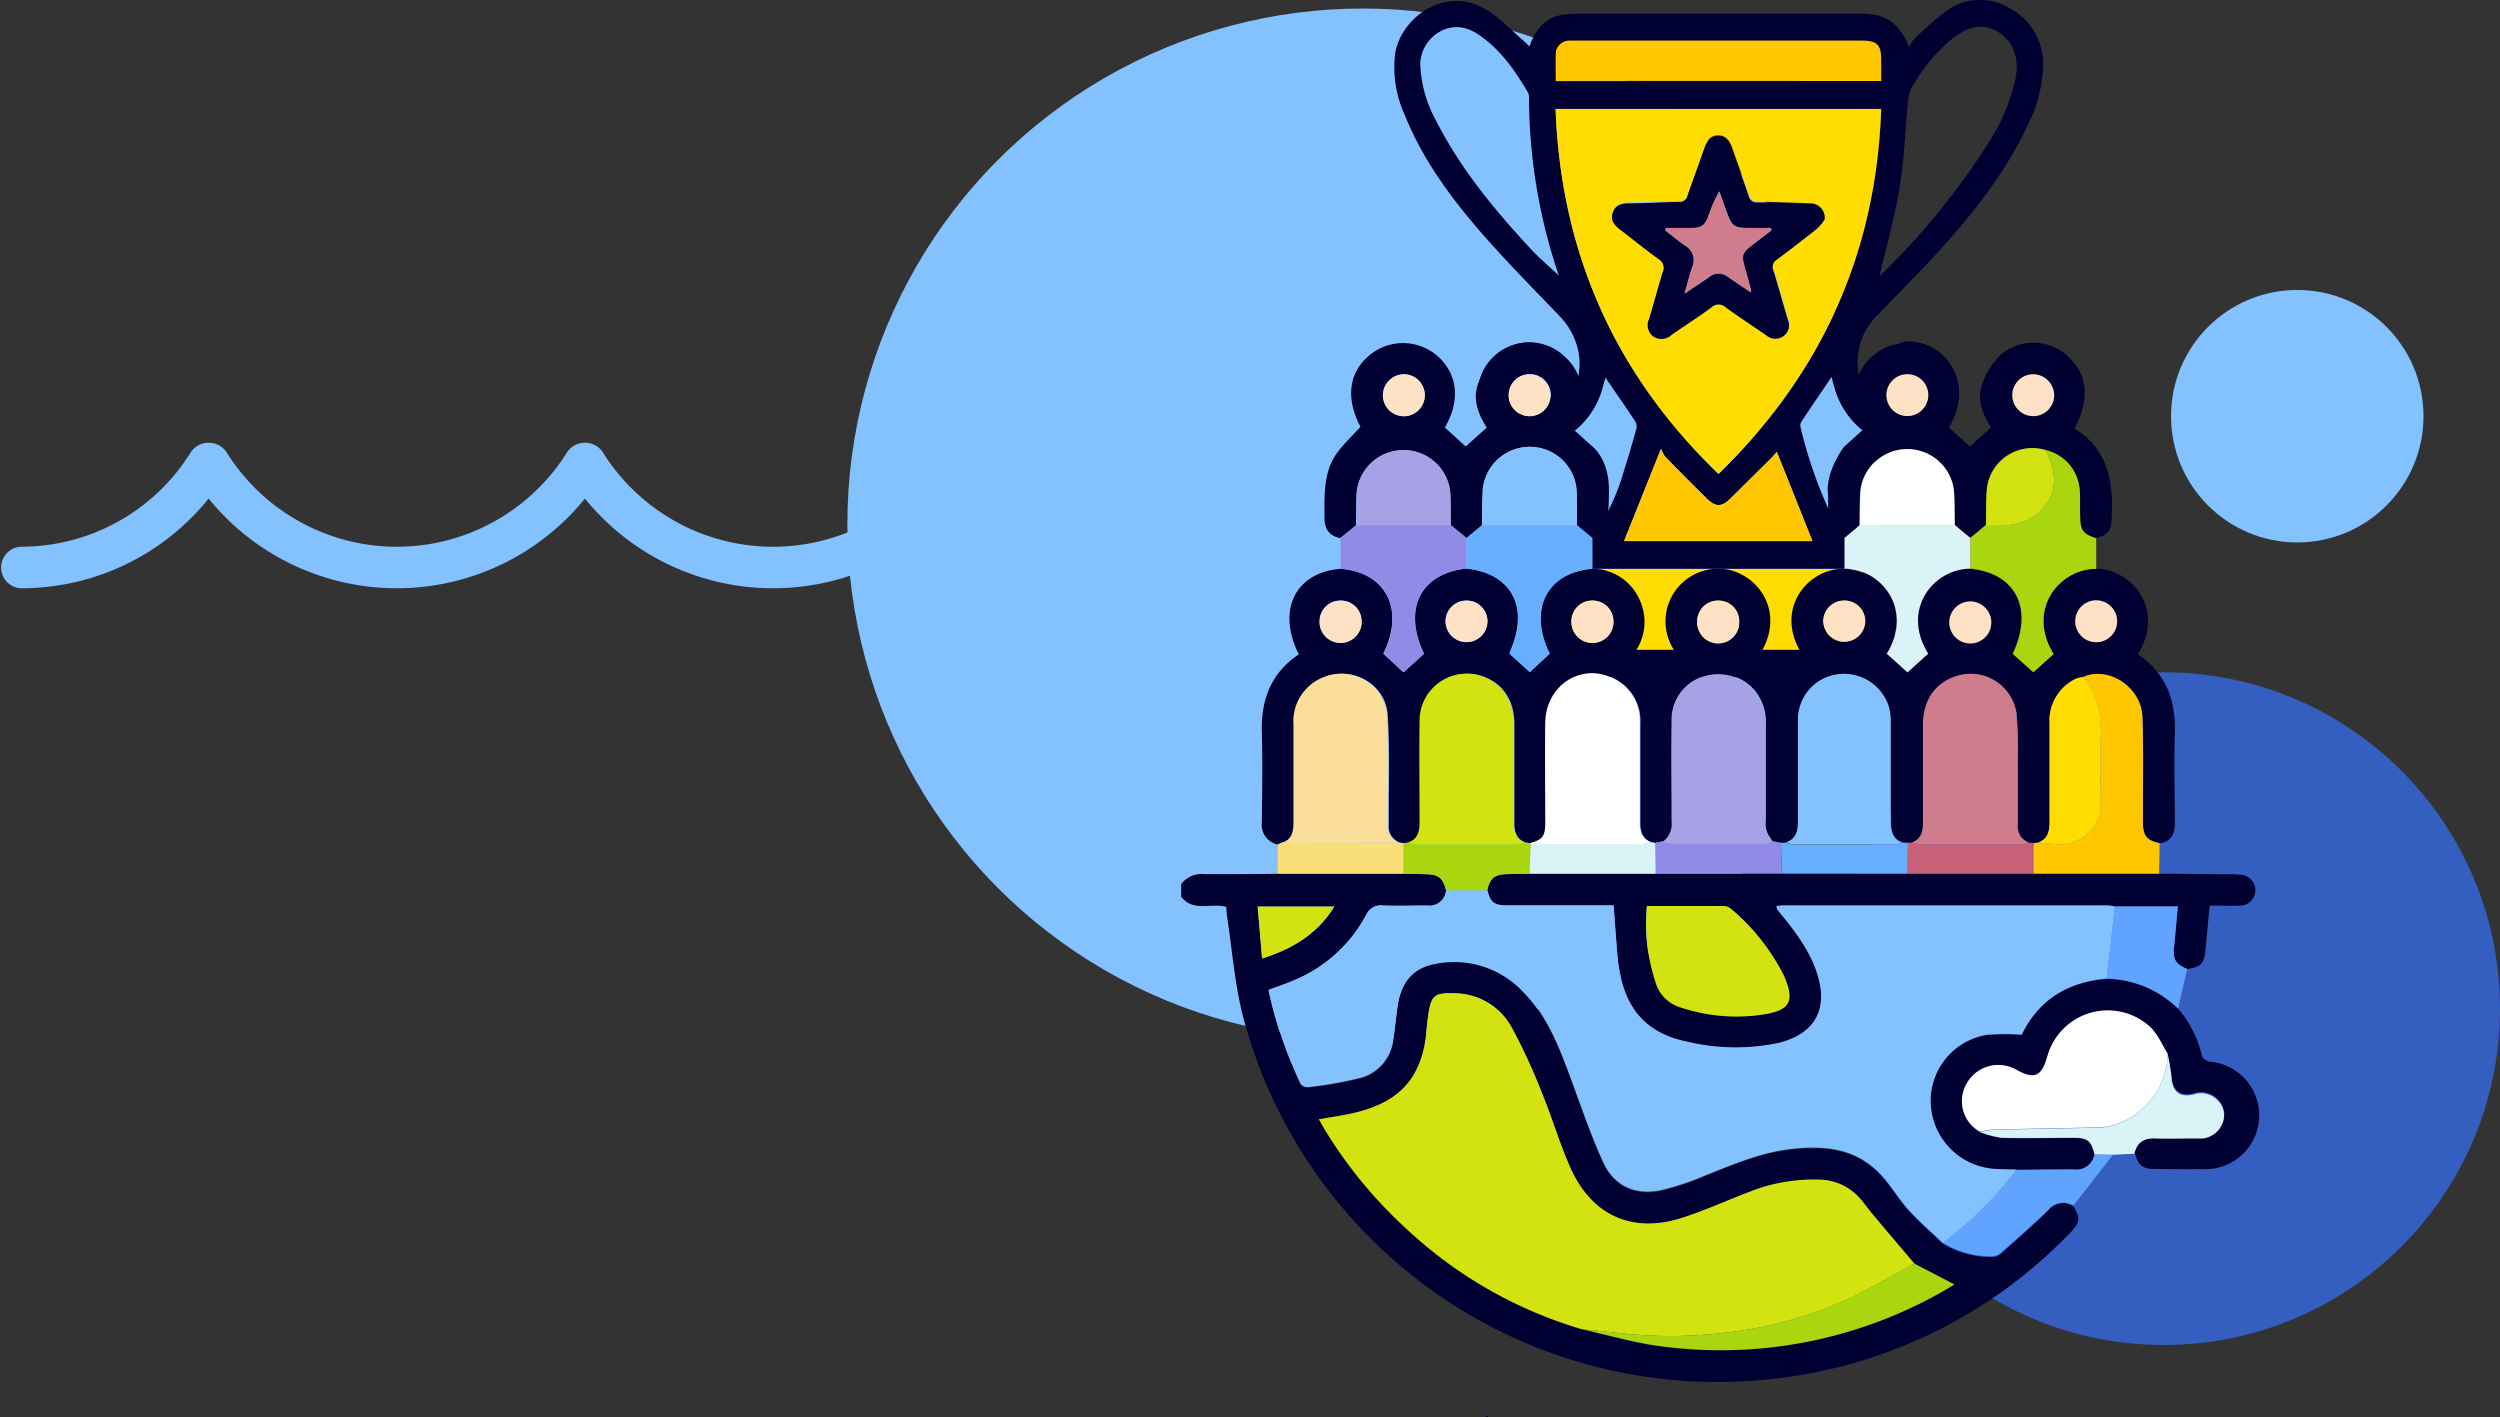 <?xml version="1.0" encoding="UTF-8"?> <svg xmlns="http://www.w3.org/2000/svg" viewBox="0 0 372.53 211.16"><rect x="0" y="0" width="372.53" height="211.16" fill="#333333" stroke="none"/> <defs> <style>.cls-1{fill:#83c2ff;}.cls-2{fill:#355ec1;}.cls-3{fill:#003;}.cls-4{fill:#fd0;}.cls-5{fill:#ffc700;}.cls-6{fill:#cf7c8c;}.cls-7{fill:#aad610;}.cls-8{fill:#928be5;}.cls-9{fill:#60a4ff;}.cls-10{fill:#daf3f7;}.cls-11{fill:#fade77;}.cls-12{fill:#d3e310;}.cls-13{fill:#fff;}.cls-14{fill:#fade9a;}.cls-15{fill:#a6a2e5;}.cls-16{fill:#68aeff;}.cls-17{fill:#c86077;}.cls-18{fill:#ffe1c5;}.cls-19{fill:#35a0d2;}</style> </defs> <g id="Layer_2" data-name="Layer 2"> <path class="cls-1" d="M3.09,87.66a35.84,35.84,0,0,0,28-13.37,36.08,36.08,0,0,0,56.07,0,36.09,36.09,0,0,0,56.08,0,36.08,36.08,0,0,0,56.07,0,36.07,36.07,0,0,0,56.06,0,35.88,35.88,0,0,0,28,13.37,3.1,3.1,0,0,0,0-6.19A29.75,29.75,0,0,1,258,67.33a3.21,3.21,0,0,0-5.25,0,29.9,29.9,0,0,1-50.82,0,3.21,3.21,0,0,0-5.25,0,29.9,29.9,0,0,1-50.82,0,3.21,3.21,0,0,0-5.25,0,29.9,29.9,0,0,1-50.82,0,3.21,3.21,0,0,0-5.25,0,29.9,29.9,0,0,1-50.82,0,3.21,3.21,0,0,0-5.25,0A29.75,29.75,0,0,1,3.09,81.47a3.1,3.1,0,0,0,0,6.19Z"></path> <circle class="cls-1" cx="203.08" cy="78.08" r="76.81"></circle> <circle class="cls-2" cx="322.41" cy="150.3" r="50.12"></circle> <circle class="cls-1" cx="342.32" cy="62.02" r="18.81"></circle> <path class="cls-3" d="M227.89,6.92c1.36-3.6,3.21-4.87,6.86-4.87h42.63c3.66,0,5.51,1.27,7.16,5a3,3,0,0,1,.48-1,44.22,44.22,0,0,1,4.88-4.32,8.49,8.49,0,0,1,9.73-.41,9.33,9.33,0,0,1,4.82,8.57,20.6,20.6,0,0,1-2.17,8.48c-3,6.53-7.27,12.19-12,17.52-3.36,3.81-7,7.4-10.5,11.06a9.75,9.75,0,0,0-2.27,10.68,7,7,0,0,0,5.15,4.56,4.34,4.34,0,0,0,3.8-.88,3.54,3.54,0,0,0,1.37-3.69,3.69,3.69,0,0,0-3.14-2.72,6.42,6.42,0,0,1-.75-.1,1.91,1.91,0,0,1-1.64-2.28,1.84,1.84,0,0,1,2-1.64A7.55,7.55,0,0,1,291.48,56a7.63,7.63,0,0,1-2.58,8.57c-3.35,2.6-8.36,2.25-11.83-.83a12.64,12.64,0,0,1-3.8-6.27c-.11-.4-.21-.8-.34-1.3-1.57,2.31-3.08,4.52-4.56,6.75a1.17,1.17,0,0,0-.05.83,67.16,67.16,0,0,0,4.8,13.5c.31.6.67,1.17,1,1.75A3.14,3.14,0,0,0,277,80.81a5.84,5.84,0,0,1,5.35,6c0,3.15,0,6.31,0,9.46,0,.16.05.32.09.64,1.19,0,2.35,0,3.51,0,1.49,0,2.41.81,2.4,2s-.93,2-2.44,2H226.24c-1.5,0-2.42-.79-2.42-2s.93-2,2.42-2c1.17,0,2.33,0,3.63,0v-9c0-4.54,1.87-6.61,6.34-7.13a2,2,0,0,0,1.16-.78,33.94,33.94,0,0,0,4.66-10c.65-2,1.22-4,1.78-6a1.56,1.56,0,0,0-.1-1.15c-1.43-2.17-2.92-4.3-4.48-6.58-.12.45-.24.82-.33,1.19-1.36,5.44-5.88,9.14-10.9,8.92a8,8,0,0,1-7.74-7,7.56,7.56,0,0,1,6-8.18,6.54,6.54,0,0,1,1.87-.15,1.76,1.76,0,0,1,1.73,1.69,1.82,1.82,0,0,1-1.28,2.07,4.86,4.86,0,0,1-.86.18,3.7,3.7,0,0,0-3.5,3.61,4.13,4.13,0,0,0,3.89,3.78,6,6,0,0,0,5.1-2.29c3.19-3.7,2.8-9.26-.82-13-3.9-4.06-7.87-8.07-11.57-12.31-4.64-5.33-8.82-11-11.5-17.66a17,17,0,0,1-1.43-9.09c.82-5.34,7.39-10.26,13.5-6.64,2.16,1.28,3.92,3.23,5.86,4.89A7.26,7.26,0,0,1,227.89,6.92Zm52.43,9.31H231.8c.8,21.43,8.8,39.48,24.28,54.39C271.47,55.62,279.6,37.65,280.32,16.23ZM278.26,96.8V87.67c0-2.32-.59-2.91-2.9-2.91H236.78c-.29,0-.59,0-.88,0a2,2,0,0,0-2,2c-.05.79-.05,1.59-.05,2.39V96.8Zm1.83-55.71a.72.72,0,0,0,.2-.13,108.84,108.84,0,0,0,15.76-19.28,29.2,29.2,0,0,0,4.32-10.13c.56-3.19-.54-5.7-3-7-2.33-1.18-4.33-.36-6.2,1a25.42,25.42,0,0,0-6.28,7.48,5,5,0,0,0-.56,2c-.43,4.34-.59,8.72-1.28,13S281.08,36.77,280.09,41.09Zm-47.82,0c0-.13-.07-.28-.12-.43a83,83,0,0,1-4.31-26,1.82,1.82,0,0,0-.14-.85c-2-3.4-4.25-6.66-7.69-8.85-4.16-2.64-8.45.9-8.37,4.76A18.9,18.9,0,0,0,214,18c3.72,7.3,8.9,13.52,14.44,19.46C229.65,38.71,231,39.84,232.27,41.05Zm-.43-29h48.47V9c0-2.37-.58-2.94-3-2.94H234.84c-.34,0-.68,0-1,0a2,2,0,0,0-2,2C231.8,9.37,231.84,10.67,231.84,12.05Zm32.93,55.28c-.26.28-.58.66-.92,1-2,2-4,4.06-6.06,6-1.24,1.19-2.14,1.19-3.39,0-2.13-2.08-4.22-4.2-6.3-6.34a4.32,4.32,0,0,1-.58-1.18c-2,5-3.77,9.43-5.52,13.79h28.08C268.32,76.21,266.57,71.82,264.77,67.33Z"></path> <path class="cls-4" d="M280.32,16.23c-.72,21.42-8.85,39.39-24.24,54.39-15.48-14.91-23.48-33-24.28-54.39Zm-8.44,16.45a2.11,2.11,0,0,0-2.11-2.4c-2.6-.09-5.21-.2-7.81-.23a1.22,1.22,0,0,1-1.35-1c-.78-2.31-1.64-4.58-2.43-6.89-.37-1.07-.88-2-2.14-2s-1.7.87-2.06,1.9c-.8,2.34-1.67,4.66-2.48,7a1.15,1.15,0,0,1-1.26.91c-2.48,0-5,.17-7.44.21-1.09,0-2,.22-2.42,1.38s.25,1.9,1.1,2.55c1.9,1.46,3.76,3,5.7,4.37a1.51,1.51,0,0,1,.62,2c-.74,2.28-1.34,4.59-2,6.88a2.15,2.15,0,0,0,.55,2.62,2.19,2.19,0,0,0,2.79-.2c2-1.37,4-2.65,5.91-4.07a1.54,1.54,0,0,1,2.18,0c2,1.43,4,2.75,6,4.13a2.05,2.05,0,0,0,2.57.13,2,2,0,0,0,.65-2.47c-.73-2.41-1.38-4.84-2.13-7.25a1.28,1.28,0,0,1,.52-1.69c2-1.49,4-3,6-4.63A6.65,6.65,0,0,0,271.88,32.68Z"></path> <path class="cls-4" d="M278.26,96.8H233.85V89.18c0-.8,0-1.6.05-2.39a2,2,0,0,1,2-2c.29,0,.59,0,.88,0h38.58c2.31,0,2.9.59,2.9,2.91Z"></path> <path class="cls-5" d="M231.84,12.05c0-1.38,0-2.68,0-4a2,2,0,0,1,2-2c.33,0,.67,0,1,0h42.48c2.41,0,3,.57,3,2.94v3.08Z"></path> <path class="cls-5" d="M264.77,67.33c1.8,4.49,3.55,8.88,5.31,13.3H242c1.75-4.36,3.53-8.81,5.52-13.79A4.32,4.32,0,0,0,248.1,68c2.08,2.14,4.17,4.26,6.3,6.34,1.25,1.21,2.15,1.21,3.39,0,2-2,4-4,6.06-6C264.19,68,264.51,67.61,264.77,67.33Z"></path> <path class="cls-3" d="M271.88,32.68a6.65,6.65,0,0,1-1.09,1.37c-2,1.59-4,3.14-6,4.63a1.28,1.28,0,0,0-.52,1.69c.75,2.41,1.4,4.84,2.13,7.25a2,2,0,0,1-.65,2.47,2.05,2.05,0,0,1-2.57-.13c-2-1.38-4-2.7-6-4.13a1.54,1.54,0,0,0-2.18,0c-1.92,1.42-3.95,2.7-5.91,4.07a2.19,2.19,0,0,1-2.79.2,2.15,2.15,0,0,1-.55-2.62c.7-2.29,1.3-4.6,2-6.88a1.51,1.51,0,0,0-.62-2c-1.94-1.4-3.8-2.91-5.7-4.37-.85-.65-1.51-1.37-1.1-2.55s1.33-1.36,2.42-1.38c2.48,0,5-.18,7.44-.21a1.15,1.15,0,0,0,1.26-.91c.81-2.34,1.68-4.66,2.48-7,.36-1,.86-1.88,2.06-1.9s1.77.88,2.14,2c.79,2.31,1.65,4.58,2.43,6.89a1.22,1.22,0,0,0,1.35,1c2.6,0,5.21.14,7.81.23A2.11,2.11,0,0,1,271.88,32.68Zm-11,10.89a2,2,0,0,0,0-.42c-.29-1-.58-2.1-.88-3.15-.56-2-.46-2.29,1.15-3.53L264,34.3l-.16-.33c-1.21,0-2.43,0-3.64,0-1.73,0-2.16-.38-2.76-2-.42-1.15-.83-2.29-1.24-3.44A19.74,19.74,0,0,0,254.68,32c-.59,1.63-1,2-2.77,2-1.22,0-2.45,0-3.67,0l-.06.37c1,.76,1.95,1.57,3,2.28a2.5,2.5,0,0,1,1,3.18c-.4,1.18-.7,2.39-1.15,3.94,1.43-1,2.57-1.71,3.68-2.5a2.19,2.19,0,0,1,2.78,0C258.56,42,259.67,42.74,260.91,43.57Z"></path> <path class="cls-6" d="M260.91,43.57c-1.24-.83-2.35-1.57-3.45-2.34a2.19,2.19,0,0,0-2.78,0c-1.11.79-2.25,1.54-3.68,2.5.45-1.55.75-2.76,1.15-3.94a2.5,2.5,0,0,0-1-3.18c-1-.71-2-1.52-3-2.28l.06-.37c1.22,0,2.45,0,3.67,0,1.75,0,2.18-.38,2.77-2a19.74,19.74,0,0,1,1.53-3.45c.41,1.15.82,2.29,1.24,3.44.6,1.64,1,2,2.76,2,1.21,0,2.43,0,3.64,0l.16.33-2.78,2.17c-1.61,1.24-1.71,1.56-1.15,3.53.3,1,.59,2.1.88,3.15A2,2,0,0,1,260.91,43.57Z"></path> <path class="cls-3" d="M308.94,179.68c1.06,1.71,1,2.51-.31,3.86a72.2,72.2,0,0,1-44.42,21.92,73.1,73.1,0,0,1-78.88-53.59c-1.33-4.94-1.68-10.14-2.47-15.21-.08-.5-.09-1-.14-1.53-2.28-.61-4.93.81-6.71-1.51v-1.88a3.79,3.79,0,0,1,3.49-1.48c3.63,0,7.26,0,10.89-.06h18.78l3.42.07c1.82.07,2.44.59,2.89,2.41a2.45,2.45,0,0,1-2.79,2.31c-2.19,0-4.38.05-6.57,0a2.39,2.39,0,0,0-2.56,1.43,21.49,21.49,0,0,1-10.66,9.68c-1.22.54-2.51.95-3.87,1.47a63,63,0,0,0,4.77,14,1.32,1.32,0,0,0,1.1.51,61.56,61.56,0,0,0,7.81-1.35,6.67,6.67,0,0,0,4.92-5.87c.22-1.59.39-3.2.61-4.79.53-3.79,2.4-5.92,5.91-6.48a14.05,14.05,0,0,1,12.7,4.11c3.75,3.75,5.54,8.6,7.33,13.44,1.51,4.09,2.91,8.23,4.72,12.18,1.62,3.52,4.76,4.94,8.55,4.15a38.83,38.83,0,0,0,6.49-2.14c4.19-1.71,8.34-3.5,12.89-4,5.24-.61,10.14-.06,13.84,4.25,1.32,1.53,2.37,3.31,3.73,4.81,1.59,1.74,3.38,3.29,5.09,4.92a13.69,13.69,0,0,0,7.56,2,2.33,2.33,0,0,0,1.32-.69c2.29-2,4.6-4.05,6.8-6.17A2.85,2.85,0,0,1,308.94,179.68Zm-23.69,8.61q-3.06-3.61-6.13-7.24c-.67-.8-1.27-1.66-1.95-2.44a8.18,8.18,0,0,0-6.19-2.83,25.7,25.7,0,0,0-10.08,1.79c-3.4,1.29-6.72,2.81-10.17,3.93-7.36,2.4-13.41-.2-16.62-7.23-1.67-3.68-2.79-7.6-4.33-11.34a87.42,87.42,0,0,0-4.56-9.87,9.79,9.79,0,0,0-8.66-5c-2.79-.09-3.33.38-3.72,3.18-.09.67-.19,1.34-.24,2-.53,7.1-3.73,10.93-10.63,12.6-1.75.42-3.54.64-5.45,1,.44.75.78,1.38,1.17,2a67.52,67.52,0,0,0,11.83,14.27,65.22,65.22,0,0,0,26.16,15c3.78.84,7.52,1.95,11.35,2.48A66.91,66.91,0,0,0,288.48,193c1-.51,1.9-1.1,2.77-1.61Zm-97.18-45.47c4.66-1.46,8.27-3.73,10.76-7.73H187.41Z"></path> <path class="cls-3" d="M221.36,211.16l.34-.3,0,.3Z"></path> <path class="cls-3" d="M190.41,125.85a3,3,0,0,1-2.38-3.3c.05-4.47.12-8.94,0-13.41-.15-4.88,1.37-8.86,5.51-11.63-3.3-6.59-.56-12.18,6.2-12.75,6.82.53,9.62,6.09,6.38,12.64l3,2.79,3.05-2.76c-3.18-6.66-.53-12,6.33-12.7,6.89.72,9.51,6,6.34,12.69l3.06,2.77,3-2.78c-3.25-6.53-.48-12.06,6.34-12.66a7.71,7.71,0,0,1,7,4.45,7.82,7.82,0,0,1-.77,8.18l3.15,2.82,3.08-2.8a1.15,1.15,0,0,0-.14-.37,7.84,7.84,0,0,1,6.45-12.28c5.31-.06,10.41,6,6.28,12.66l3.09,2.8,3.09-2.81c-4.13-6.6.86-12.7,6.3-12.65s10.41,6,6.28,12.66l3.09,2.79,3.09-2.79c-4.11-6.57.8-12.67,6.28-12.67,6.84.66,9.48,6,6.33,12.69l3.07,2.75L306,97.42c-4.14-6.78,1-12.76,6.34-12.68s10.39,6.1,6.22,12.75c4.19,2.81,5.68,6.86,5.52,11.78-.14,4.46,0,8.94,0,13.41,0,1.61-.56,2.72-2.28,3-1.84-.4-2.39-1-2.48-2.83,0-.46,0-.93,0-1.4,0-4.85.09-9.7-.07-14.54-.14-4.47-5-7.69-8.84-6a4.37,4.37,0,0,0-1,.23,6.89,6.89,0,0,0-4,6.65c0,4.88,0,9.77,0,14.66,0,1.38-.21,2.62-1.73,3.14l-.65.09-.64-.08a2.51,2.51,0,0,1-1.68-2.69q0-4.77,0-9.54a68.41,68.41,0,0,0-.19-7,6.88,6.88,0,0,0-8.8-5.63c-3.25,1-5.11,3.57-5.13,7.34,0,4.84,0,9.69,0,14.53,0,1.36-.26,2.49-1.69,3l-.56,0-.74,0c-1.61-.53-1.79-1.86-1.8-3.27,0-4.83,0-9.67,0-14.51a8.52,8.52,0,0,0-.23-2.31,7,7,0,0,0-7.69-5,6.83,6.83,0,0,0-5.9,6.79c0,5,0,10,0,15,0,1.41-.19,2.73-1.8,3.27l-.73,0-1.1-.2a3.26,3.26,0,0,1-1.22-3c0-4.79,0-9.58,0-14.38a7.41,7.41,0,0,0-1.55-5,7,7,0,0,0-7.6-2.25,6.68,6.68,0,0,0-4.8,6.26c-.1,5.11-.05,10.21,0,15.32a3.29,3.29,0,0,1-1.22,3l-1.23.25-.59-.06c-1.41-.52-1.71-1.64-1.7-3,0-4.89,0-9.79,0-14.69a7,7,0,0,0-3.94-6.74c-4.74-2.39-10,1-10.13,6.55-.08,5,0,10,0,15,0,2-.44,2.47-2.29,3l-.68-.08c-1.45-.49-1.74-1.63-1.73-3,0-4.9,0-9.8,0-14.69,0-3.48-1.71-6-4.63-7.07a7,7,0,0,0-9.38,6.75c-.08,5,0,10,0,15,0,1.34-.29,2.49-1.74,3l-.65.08-.62-.06a2.54,2.54,0,0,1-1.7-2.68c0-.63,0-1.25,0-1.87,0-4.84.15-9.68-.16-14.5-.3-4.62-5.34-7.41-9.6-5.56a7,7,0,0,0-4.33,6.94c0,4.89,0,9.77,0,14.66,0,1.34-.24,2.49-1.71,3Zm106.31-33.3a3.13,3.13,0,0,0-6.25.06,3.13,3.13,0,1,0,6.25-.06ZM256,89.5a3.08,3.08,0,0,0-3.09,3,3.13,3.13,0,1,0,6.25.07A3.07,3.07,0,0,0,256,89.5Zm-18.71,0a3.08,3.08,0,0,0-3.14,3,3.13,3.13,0,1,0,6.25,0A3.08,3.08,0,0,0,237.32,89.5Zm-37.53,0a3.08,3.08,0,0,0-3.14,3,3.13,3.13,0,1,0,6.25,0A3.07,3.07,0,0,0,199.79,89.5Zm18.78,0a3.09,3.09,0,0,0-3.15,3.13,3.12,3.12,0,1,0,6.24-.1A3.08,3.08,0,0,0,218.57,89.5Zm56.27,0a3.09,3.09,0,0,0-3.13,3,3.12,3.12,0,1,0,6.24,0A3.08,3.08,0,0,0,274.84,89.5Zm40.64,3a3.12,3.12,0,0,0-6.24.12,3.12,3.12,0,1,0,6.24-.12Z"></path> <path class="cls-3" d="M239.75,73c0,1.76-.11,3.52-.15,5.29-.77.63-1.53,2.72-2.3,3.35-.78-.63-1.55-2.72-2.33-3.36,0-1.56,0-3.12-.07-4.68a7,7,0,0,0-14,0c-.07,1.56-.06,3.12-.08,4.68l-2.33,1.91-2.34-1.92c0-1.62,0-3.23-.07-4.84a7,7,0,0,0-13.94,0c-.09,1.61-.05,3.22-.07,4.83l-2.35,1.93c-1.71-.35-2.37-1.42-2.36-3.14,0-3.39-.19-6.83,2-9.73,1-1.31,2.21-2.45,3.37-3.71-2.26-4.3-1.76-8.21,1.47-10.78a7.8,7.8,0,0,1,10,.22c3,2.65,3.46,6.61,1.1,10.65l3.11,2.83,3.14-2.81c-1.28-2-2.19-4.29-1.24-6.67a11.11,11.11,0,0,1,2.85-4.31A7.47,7.47,0,0,1,233,53c3.06,2.61,3.48,6.46,1.17,10.72l3.11,2.81S239.75,68.33,239.75,73Zm35.08-6.46,3.11-2.81c-2.34-4.3-1.89-8.2,1.28-10.82a7.79,7.79,0,0,1,10,.06c3.12,2.61,3.58,6.62,1.2,10.74l3.11,2.81c1-.89,2-1.81,3.15-2.81-1.28-2-2.16-4.2-1.28-6.53a11.3,11.3,0,0,1,2.77-4.36,7.51,7.51,0,0,1,9.88.2c3,2.61,3.44,6.4,1.09,10.84,5.26,3.28,5.86,8.44,5.49,14-.09,1.45-1.05,2-2.32,2.36-2-.65-2.35-1.18-2.38-3.27,0-1.29,0-2.59-.07-3.88a6.57,6.57,0,0,0-5.08-6,6.81,6.81,0,0,0-8.74,5.57c-.21,1.85-.11,3.73-.16,5.6l-2.33,1.93-2.31-1.92c0-1.76,0-3.53-.14-5.28a7,7,0,0,0-13.87,0c-.17,1.75-.1,3.52-.14,5.28-.77.64-1.53,3.14-2.3,3.77-1.25-.24-2.09-2.79-2.39-4.05,0-1.67.09-3.34-.06-5C272.39,69.66,274.83,66.51,274.83,66.51Zm31.27-7.64A3.12,3.12,0,1,0,302.92,62,3.17,3.17,0,0,0,306.1,58.87Zm-97-3.1a3.12,3.12,0,1,0,3.2,3.12A3.14,3.14,0,0,0,209.08,55.77Zm22,3.17A3.13,3.13,0,1,0,227.79,62,3.16,3.16,0,0,0,231.05,58.94ZM284.21,62a3.12,3.12,0,1,0-3.12-3.2A3.16,3.16,0,0,0,284.21,62Z"></path> <path class="cls-3" d="M321.74,130.19l10.77.09a9.76,9.76,0,0,1,1.71.11,2.3,2.3,0,0,1-.28,4.55c-1.5.07-3,0-4.67,0-.22,2.24-.42,4.39-.62,6.54s-.67,2.61-2.72,2.91c-1.82-.78-2.16-1.42-1.95-3.51.2-1.93.36-3.86.54-5.82h-9.37a9.83,9.83,0,0,0-1.08-.09H265.69c-.31,0-.62.05-.93.08l.05.46c2.39,3,4.78,5.92,6,9.62,1.71,5.32-.35,9-5.78,10.34a31.08,31.08,0,0,1-13.47-.17c-5.6-1.1-8.93-4.34-10.05-9.9a19.8,19.8,0,0,1-.42-2.3c-.24-2.67-.42-5.34-.63-8.14H224.55c-1.93,0-2.45-.44-2.94-2.3.44-1.82,1.07-2.35,2.89-2.41l3.42-.07h93.82ZM245.42,135a27.73,27.73,0,0,0,1.24,11.36,5.5,5.5,0,0,0,3.8,3.78,26.33,26.33,0,0,0,12.46,1c3.78-.64,4.5-1.93,3-5.45-.06-.14-.12-.29-.19-.43a31.51,31.51,0,0,0-7.8-9.82,1.81,1.81,0,0,0-1.1-.44C253.13,135,249.38,135,245.42,135Z"></path> <path class="cls-3" d="M324.56,150.3a16.29,16.29,0,0,1,3.54,7c.07.37.72.82,1.16.9a8,8,0,0,1-1.27,16c-2.24.05-4.48,0-6.72,0-2,0-2.63-.47-3.18-2.44.38-1.7,1.45-2.35,3.17-2.27,2.08.09,4.16,0,6.24,0a3.58,3.58,0,0,0,3.6-2,3.11,3.11,0,0,0-.44-3.5,3.46,3.46,0,0,0-3.81-1.05c-2,.48-3.11-.46-3.24-2.58A34.83,34.83,0,0,0,323,157c-.9-1.36-1.55-3-2.72-4a9.34,9.34,0,0,0-15.22,4.57c-.85,3-1.92,3.41-4.57,1.93a5.77,5.77,0,0,0-.56-.27,5.4,5.4,0,0,0-6.94,2.43,5.21,5.21,0,0,0,2.11,7.09,14.4,14.4,0,0,0,3.22.83c3.59.11,7.18,0,10.78,0,1.94,0,2.5.49,3,2.46a2.71,2.71,0,0,1-3.06,2.25c-2.86,0-5.72,0-8.58.05-1,0-2,0-3-.08a10.21,10.21,0,0,1-9.79-9.53,10,10,0,0,1,8.48-10.5,34.19,34.19,0,0,1,5.08,0c2.46-5.11,6.79-7.87,12.65-8.35A15.61,15.61,0,0,1,324.56,150.3Z"></path> <path class="cls-5" d="M321.74,130.19H303c0-1.52,0-3,0-4.55l.65-.09c1.12.09,2.24.25,3.36.25a6,6,0,0,0,6-6.06c0-3.13-.12-6.26,0-9.38.18-3.49-.27-6.72-2.6-9.49,3.83-1.68,8.7,1.54,8.84,6,.16,4.84.06,9.69.07,14.54,0,.47,0,.94,0,1.4.09,1.81.64,2.43,2.48,2.83C321.79,127.16,321.76,128.68,321.74,130.19Z"></path> <path class="cls-7" d="M304.83,67.06a6.57,6.57,0,0,1,5.08,6c.1,1.29,0,2.59.07,3.88,0,2.09.42,2.62,2.38,3.27,0,1.52,0,3,0,4.58-5.31-.08-10.48,5.9-6.34,12.68L303,100.18l-3.07-2.75c3.15-6.73.51-12-6.33-12.69,0-1.53,0-3.06,0-4.58l2.33-1.93c.77,0,1.55,0,2.33,0a7.84,7.84,0,0,0,5.56-1.91C306.48,73.85,306.77,71.07,304.83,67.06Z"></path> <path class="cls-8" d="M199.77,80.16l2.35-1.93H216.2l2.34,1.92v4.57c-6.86.72-9.51,6-6.33,12.7l-3.05,2.76-3-2.79c3.24-6.55.44-12.11-6.38-12.64C199.75,83.22,199.76,81.69,199.77,80.16Z"></path> <path class="cls-9" d="M300.46,174.31c2.86,0,5.72-.07,8.58-.05A2.71,2.71,0,0,0,312.1,172l2.77.06-5.93,7.61a2.85,2.85,0,0,0-3.77.64c-2.2,2.12-4.51,4.14-6.8,6.17a2.33,2.33,0,0,1-1.32.69,13.69,13.69,0,0,1-7.56-2A55.63,55.63,0,0,0,300.46,174.31Z"></path> <path class="cls-10" d="M314.87,172.07,312.1,172c-.46-2-1-2.45-3-2.46-3.6,0-7.19.07-10.78,0a14.4,14.4,0,0,1-3.22-.83,9.72,9.72,0,0,1,1.74-.34c5.23-.13,10.46-.22,15.69-.32,5.58-.11,10.47-5.3,10.47-11a34.83,34.83,0,0,1,.57,3.47c.13,2.12,1.2,3.06,3.24,2.58a3.46,3.46,0,0,1,3.81,1.05,3.11,3.11,0,0,1,.44,3.5,3.58,3.58,0,0,1-3.6,2c-2.08,0-4.16.06-6.24,0-1.72-.08-2.79.57-3.17,2.27Z"></path> <path class="cls-9" d="M324.56,150.3a15.61,15.61,0,0,0-10.64-4.49l1.23-10.74h9.37c-.18,2-.34,3.89-.54,5.82-.21,2.09.13,2.73,1.95,3.51C325.47,146.37,325,148.33,324.56,150.3Z"></path> <path class="cls-11" d="M208.52,125.58l.62.06,0,4.55H190.39c0-1.45,0-2.9,0-4.35l.62-.31Z"></path> <path class="cls-1" d="M315.15,135.07l-1.23,10.74c-5.86.48-10.19,3.24-12.65,8.35a34.19,34.19,0,0,0-5.08,0,10,10,0,0,0-8.48,10.5,10.21,10.21,0,0,0,9.79,9.53c1,.05,2,.05,3,.08a55.63,55.63,0,0,1-11,10.92c-1.71-1.63-3.5-3.18-5.09-4.92-1.36-1.5-2.41-3.28-3.73-4.81-3.7-4.31-8.6-4.86-13.84-4.25-4.55.54-8.7,2.33-12.89,4a38.83,38.83,0,0,1-6.49,2.14c-3.79.79-6.93-.63-8.55-4.15-1.81-3.95-3.21-8.09-4.72-12.18-1.79-4.84-3.58-9.69-7.33-13.44a14.05,14.05,0,0,0-12.7-4.11c-3.51.56-5.38,2.69-5.91,6.48-.22,1.59-.39,3.2-.61,4.79a6.67,6.67,0,0,1-4.92,5.87A61.56,61.56,0,0,1,194.9,162a1.32,1.32,0,0,1-1.1-.51,63,63,0,0,1-4.77-14c1.36-.52,2.65-.93,3.87-1.47a21.49,21.49,0,0,0,10.66-9.68,2.39,2.39,0,0,1,2.56-1.43c2.19.08,4.38,0,6.57,0a2.45,2.45,0,0,0,2.79-2.31h6.13c.49,1.86,1,2.29,2.94,2.3h15.87c.21,2.8.39,5.47.63,8.14a19.8,19.8,0,0,0,.42,2.3c1.12,5.56,4.45,8.8,10.05,9.9a31.08,31.08,0,0,0,13.47.17c5.43-1.32,7.49-5,5.78-10.34-1.18-3.7-3.57-6.66-6-9.62l-.05-.46c.31,0,.62-.08.93-.08h48.38A9.83,9.83,0,0,1,315.15,135.07Z"></path> <path class="cls-12" d="M235.68,198.05a65.22,65.22,0,0,1-26.16-15,67.52,67.52,0,0,1-11.83-14.27c-.39-.61-.73-1.24-1.17-2,1.91-.34,3.7-.56,5.45-1,6.9-1.67,10.1-5.5,10.63-12.6.05-.68.15-1.35.24-2,.39-2.8.93-3.27,3.72-3.18a9.79,9.79,0,0,1,8.66,5,87.42,87.42,0,0,1,4.56,9.87c1.54,3.74,2.66,7.66,4.33,11.34,3.21,7,9.26,9.63,16.62,7.23,3.45-1.12,6.77-2.64,10.17-3.93A25.7,25.7,0,0,1,271,175.78a8.18,8.18,0,0,1,6.19,2.83c.68.78,1.28,1.64,1.95,2.44q3.06,3.63,6.13,7.24c-3.33,1.79-6.58,3.78-10,5.33a60.77,60.77,0,0,1-19.3,5.09,66.27,66.27,0,0,1-14.08,0C239.79,198.47,237.74,198.26,235.68,198.05Z"></path> <path class="cls-7" d="M235.68,198.05c2.06.21,4.11.42,6.17.65a66.27,66.27,0,0,0,14.08,0,60.77,60.77,0,0,0,19.3-5.09c3.44-1.55,6.69-3.54,10-5.33l6,3.12c-.87.51-1.8,1.1-2.77,1.61A66.91,66.91,0,0,1,247,200.53C243.2,200,239.46,198.89,235.68,198.05Z"></path> <path class="cls-7" d="M221.61,132.67h-6.13c-.45-1.82-1.07-2.34-2.89-2.41l-3.42-.07,0-4.55.65-.08a5.52,5.52,0,0,0,1.18.25q7.58,0,15.15,0a5.44,5.44,0,0,0,1.17-.25l.68.08a.13.13,0,0,1,.15.13c-.07,1.48-.13,3-.2,4.42l-3.42.07C222.68,130.32,222.05,130.85,221.61,132.67Z"></path> <path class="cls-12" d="M188.07,142.82l-.66-7.73h11.42C196.34,139.09,192.73,141.36,188.07,142.82Z"></path> <path class="cls-13" d="M228.12,125.77a.13.13,0,0,0-.15-.13c1.85-.48,2.28-1,2.29-3,0-5-.06-10,0-15,.1-5.53,5.39-8.94,10.13-6.55a7,7,0,0,1,3.94,6.74c0,4.9,0,9.8,0,14.69,0,1.36.29,2.48,1.7,3a4.68,4.68,0,0,1-1,.23C239.38,125.8,233.75,125.78,228.12,125.77Z"></path> <path class="cls-6" d="M284.85,125.56c1.43-.52,1.7-1.65,1.69-3,0-4.84,0-9.69,0-14.53,0-3.77,1.88-6.37,5.13-7.34a6.88,6.88,0,0,1,8.8,5.63,68.41,68.41,0,0,1,.19,7q0,4.77,0,9.54a2.51,2.51,0,0,0,1.68,2.69,5.67,5.67,0,0,1-1,.24q-7.71,0-15.43,0A5.48,5.48,0,0,1,284.85,125.56Z"></path> <path class="cls-14" d="M208.52,125.58l-17.49,0c1.47-.48,1.71-1.63,1.71-3,0-4.89,0-9.77,0-14.66a7,7,0,0,1,4.33-6.94c4.26-1.85,9.3.94,9.6,5.56.31,4.82.13,9.66.16,14.5,0,.62,0,1.24,0,1.87A2.54,2.54,0,0,0,208.52,125.58Z"></path> <path class="cls-12" d="M227.29,125.56a5.44,5.44,0,0,1-1.17.25q-7.58,0-15.15,0a5.52,5.52,0,0,1-1.18-.25c1.45-.49,1.74-1.64,1.74-3,0-5-.07-10,0-15a7,7,0,0,1,9.38-6.75c2.92,1.05,4.61,3.59,4.63,7.07,0,4.89,0,9.79,0,14.69C225.55,123.93,225.84,125.07,227.29,125.56Z"></path> <path class="cls-1" d="M266.11,125.53c1.61-.54,1.8-1.86,1.8-3.27,0-5,0-10,0-15a6.83,6.83,0,0,1,5.9-6.79,7,7,0,0,1,7.69,5,8.52,8.52,0,0,1,.23,2.31c0,4.84,0,9.68,0,14.51,0,1.41.19,2.74,1.8,3.27a5.25,5.25,0,0,1-1.16.26q-7.56,0-15.12,0A5.38,5.38,0,0,1,266.11,125.53Z"></path> <path class="cls-15" d="M247.86,125.38a3.29,3.29,0,0,0,1.22-3c0-5.11-.06-10.21,0-15.32a6.68,6.68,0,0,1,4.8-6.26,7,7,0,0,1,7.6,2.25,7.41,7.41,0,0,1,1.55,5c0,4.8,0,9.59,0,14.38a3.26,3.26,0,0,0,1.22,3,5,5,0,0,1-1.41.41q-6.81,0-13.6,0A5.37,5.37,0,0,1,247.86,125.38Z"></path> <path class="cls-10" d="M274.85,84.75c0-1.53,0-3.07,0-4.6l2.3-1.91h14.15l2.31,1.92c0,1.52,0,3,0,4.58-5.48,0-10.39,6.1-6.28,12.67l-3.09,2.79-3.09-2.79C285.26,90.75,280.21,84.7,274.85,84.75Z"></path> <path class="cls-16" d="M237.3,80.16c0,1.53,0,3.06,0,4.59-6.82.6-9.59,6.13-6.34,12.66l-3,2.78-3.06-2.77c3.17-6.7.55-12-6.34-12.69V80.16l2.33-1.91H235Z"></path> <path class="cls-4" d="M310.43,100.87c2.33,2.77,2.78,6,2.6,9.49-.16,3.12,0,6.25,0,9.38a6,6,0,0,1-6,6.06c-1.12,0-2.24-.16-3.36-.25,1.52-.52,1.73-1.76,1.73-3.14,0-4.89,0-9.78,0-14.66a6.89,6.89,0,0,1,4-6.65A4.37,4.37,0,0,1,310.43,100.87Z"></path> <path class="cls-8" d="M247.86,125.38a5.37,5.37,0,0,0,1.41.41q6.79,0,13.6,0a5,5,0,0,0,1.41-.41l1.1.2c0,1.53.05,3.06.07,4.6H246.69l-.06-4.56Z"></path> <path class="cls-17" d="M284.85,125.56a5.48,5.48,0,0,0,1,.24q7.71,0,15.43,0a5.67,5.67,0,0,0,1-.24l.64.08c0,1.51,0,3,0,4.55H284.2l.09-4.6Z"></path> <path class="cls-16" d="M284.29,125.58l-.09,4.6H265.45c0-1.54,0-3.07-.07-4.6l.73,0a5.38,5.38,0,0,0,1.16.26q7.56,0,15.12,0a5.25,5.25,0,0,0,1.16-.26Z"></path> <path class="cls-10" d="M246.63,125.63l.06,4.56H227.92c.07-1.47.13-2.94.2-4.42,5.63,0,11.26,0,16.9,0a4.68,4.68,0,0,0,1-.23Z"></path> <path class="cls-18" d="M296.72,92.55a3.13,3.13,0,1,1-6.25.06,3.13,3.13,0,0,1,6.25-.06Z"></path> <path class="cls-18" d="M256,89.5a3.07,3.07,0,0,1,3.16,3.12,3.13,3.13,0,1,1-6.25-.07A3.08,3.08,0,0,1,256,89.5Z"></path> <path class="cls-18" d="M237.32,89.5a3.08,3.08,0,0,1,3.11,3,3.13,3.13,0,1,1-6.25,0A3.08,3.08,0,0,1,237.32,89.5Z"></path> <path class="cls-18" d="M199.79,89.5a3.07,3.07,0,0,1,3.11,3,3.13,3.13,0,1,1-6.25,0A3.08,3.08,0,0,1,199.79,89.5Z"></path> <path class="cls-18" d="M218.57,89.5a3.08,3.08,0,0,1,3.09,3,3.12,3.12,0,1,1-6.24.1A3.09,3.09,0,0,1,218.57,89.5Z"></path> <path class="cls-18" d="M274.84,89.5a3.08,3.08,0,0,1,3.11,3,3.12,3.12,0,1,1-6.24,0A3.09,3.09,0,0,1,274.84,89.5Z"></path> <path class="cls-18" d="M315.48,92.52a3.12,3.12,0,1,1-6.24.12,3.12,3.12,0,0,1,6.24-.12Z"></path> <path class="cls-13" d="M291.29,78.24H277.14c0-1.76,0-3.53.14-5.28a7,7,0,0,1,13.87,0C291.31,74.71,291.25,76.48,291.29,78.24Z"></path> <path class="cls-15" d="M216.2,78.24H202.12c0-1.61,0-3.22.07-4.83a7,7,0,0,1,13.94,0C216.22,75,216.18,76.62,216.2,78.24Z"></path> <path class="cls-1" d="M235,78.25h-14.1c0-1.56,0-3.12.08-4.68a7,7,0,0,1,14,0C235,75.13,235,76.69,235,78.25Z"></path> <path class="cls-12" d="M304.83,67.06c1.94,4,1.65,6.79-1,9.28a7.84,7.84,0,0,1-5.56,1.91c-.78,0-1.56,0-2.33,0,.05-1.87-.05-3.75.16-5.6A6.81,6.81,0,0,1,304.83,67.06Z"></path> <path class="cls-18" d="M306.1,58.87a3.12,3.12,0,1,1-3.07-3.1A3.17,3.17,0,0,1,306.1,58.87Z"></path> <path class="cls-18" d="M209.08,55.77a3.12,3.12,0,1,1-3,3.12A3.14,3.14,0,0,1,209.08,55.77Z"></path> <path class="cls-18" d="M231.05,58.94a3.13,3.13,0,1,1-3-3.17A3.16,3.16,0,0,1,231.05,58.94Z"></path> <path class="cls-18" d="M284.21,62a3.12,3.12,0,1,1,3.13-3A3.15,3.15,0,0,1,284.21,62Z"></path> <path class="cls-12" d="M245.42,135c4,0,7.71,0,11.45,0a1.81,1.81,0,0,1,1.1.44,31.51,31.51,0,0,1,7.8,9.82c.07.14.13.29.19.43,1.46,3.52.74,4.81-3,5.45a26.33,26.33,0,0,1-12.46-1,5.5,5.5,0,0,1-3.8-3.78A27.73,27.73,0,0,1,245.42,135Z"></path> <path class="cls-19" d="M264.76,135.06l.05.46Z"></path> <path class="cls-13" d="M323,157c0,5.74-4.89,10.93-10.47,11-5.23.1-10.46.19-15.69.32a9.72,9.72,0,0,0-1.74.34,5.21,5.21,0,0,1-2.11-7.09,5.4,5.4,0,0,1,6.94-2.43,5.77,5.77,0,0,1,.56.27c2.65,1.48,3.72,1,4.57-1.93a9.34,9.34,0,0,1,15.22-4.57C321.49,154,322.14,155.62,323,157Z"></path> </g> </svg> 